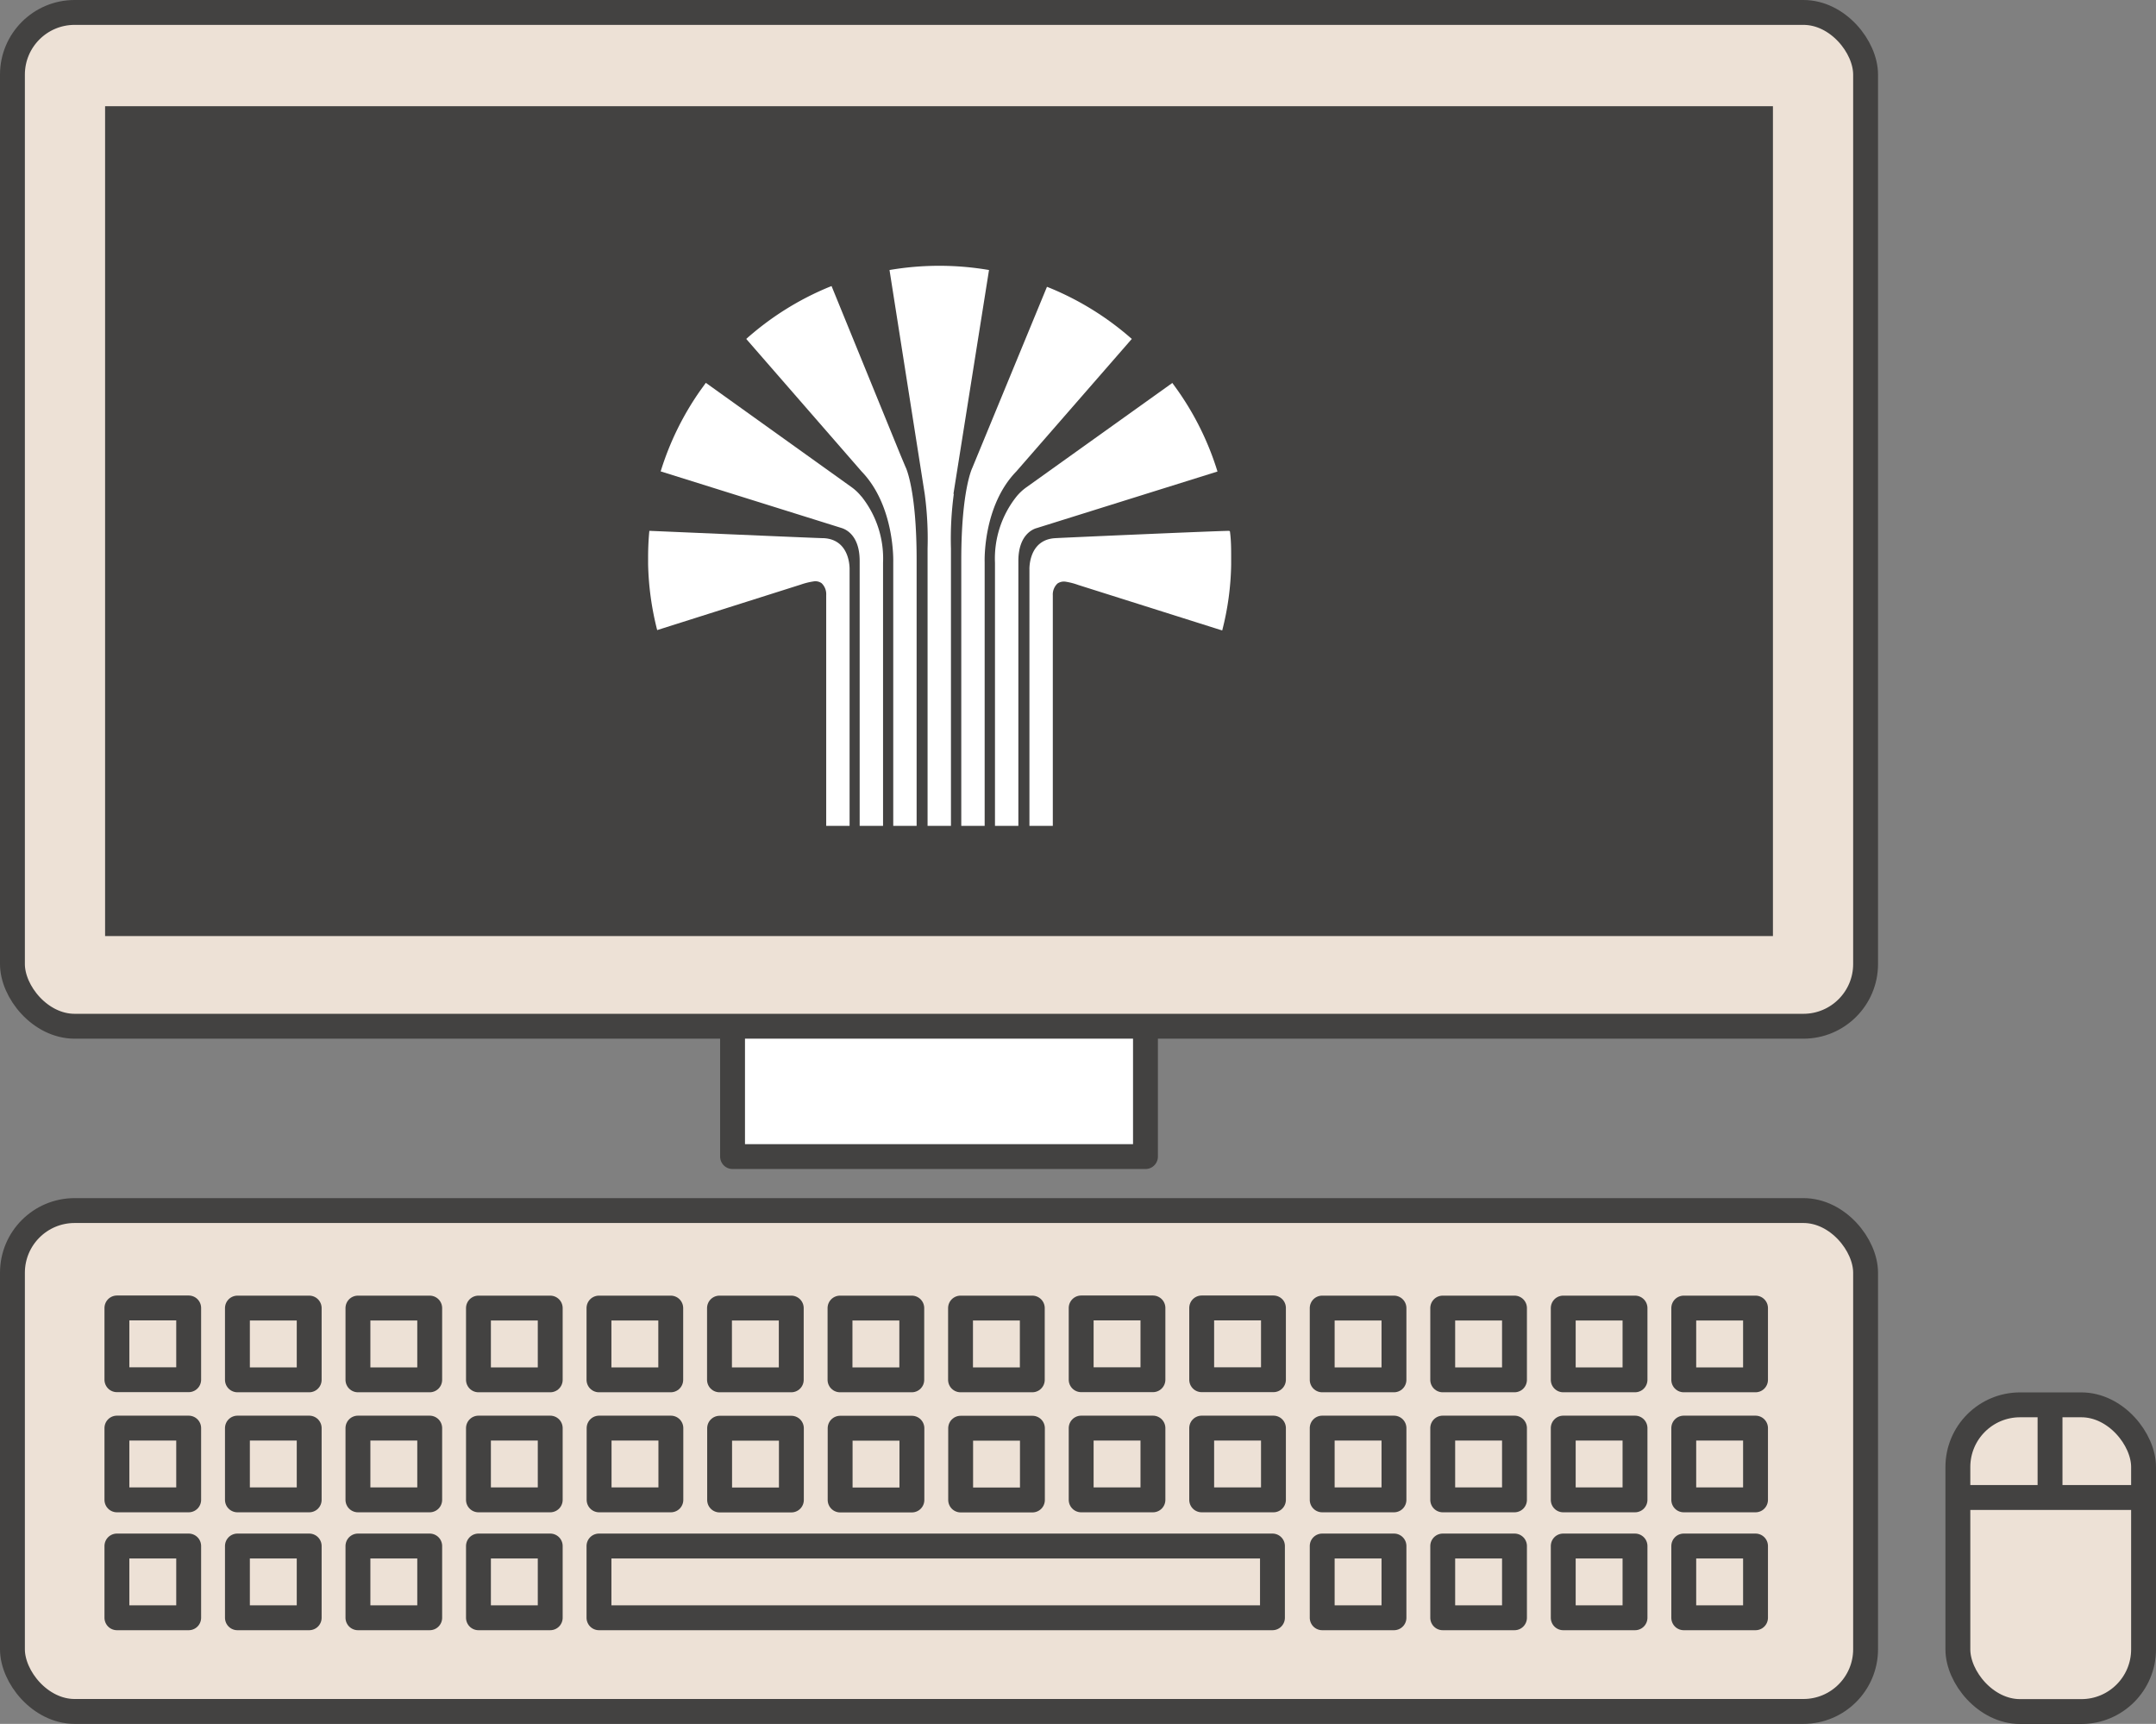 <svg xmlns="http://www.w3.org/2000/svg" viewBox="0 0 173.35 138.6"><rect x="0" y="0" width="173.35" height="138.6" fill="#808080" stroke="none"/><defs><style>.cls-1,.cls-5{fill:#fff;}.cls-1,.cls-3{stroke:#434241;stroke-linecap:round;stroke-linejoin:round;stroke-width:2px;}.cls-2{fill:#ede1d6;}.cls-3{fill:none;}.cls-4{fill:#434241;}</style></defs><title>history-1980</title><g id="Layer_2" data-name="Layer 2"><g id="Layer_1-2" data-name="Layer 1"><rect class="cls-1" x="58.9" y="82.37" width="33.2" height="10.61" transform="translate(151 175.36) rotate(180)"/><rect class="cls-2" x="1" y="1" width="149" height="81.51" rx="5" ry="5"/><rect class="cls-3" x="1" y="1" width="149" height="81.51" rx="5" ry="5"/><rect class="cls-4" x="8.45" y="8.54" width="134.1" height="66.72"/><rect class="cls-2" x="1" y="97.33" width="149" height="40.27" rx="5" ry="5"/><rect class="cls-3" x="1" y="97.33" width="149" height="40.27" rx="5" ry="5"/><rect class="cls-2" x="157.42" y="112.95" width="14.93" height="24.66" rx="5" ry="5"/><rect class="cls-3" x="157.42" y="112.95" width="14.93" height="24.66" rx="5" ry="5"/><rect class="cls-3" x="9.4" y="105.17" width="5.77" height="5.77" transform="translate(-95.77 120.33) rotate(-90)"/><rect class="cls-3" x="19.09" y="105.17" width="5.77" height="5.77" transform="translate(-86.08 130.03) rotate(-90)"/><rect class="cls-3" x="28.78" y="105.17" width="5.77" height="5.77" transform="translate(-76.39 139.72) rotate(-90)"/><rect class="cls-3" x="38.47" y="105.17" width="5.77" height="5.77" transform="translate(-66.7 149.41) rotate(-90)"/><rect class="cls-3" x="48.16" y="105.17" width="5.77" height="5.77" transform="translate(-57.01 159.1) rotate(-90)"/><rect class="cls-3" x="57.85" y="105.17" width="5.77" height="5.77" transform="translate(-47.32 168.79) rotate(-90)"/><rect class="cls-3" x="67.54" y="105.17" width="5.77" height="5.77" transform="translate(-37.63 178.48) rotate(-90)"/><rect class="cls-3" x="77.23" y="105.17" width="5.77" height="5.77" transform="translate(-27.94 188.17) rotate(-90)"/><rect class="cls-3" x="86.93" y="105.17" width="5.77" height="5.77" transform="translate(-18.24 197.86) rotate(-90)"/><rect class="cls-3" x="96.62" y="105.17" width="5.77" height="5.77" transform="translate(-8.55 207.55) rotate(-90)"/><rect class="cls-3" x="106.31" y="105.17" width="5.77" height="5.77" transform="translate(1.14 217.25) rotate(-90)"/><rect class="cls-3" x="116" y="105.17" width="5.77" height="5.77" transform="translate(10.83 226.94) rotate(-90)"/><rect class="cls-3" x="125.69" y="105.17" width="5.77" height="5.77" transform="translate(20.52 236.63) rotate(-90)"/><rect class="cls-3" x="135.38" y="105.17" width="5.77" height="5.77" transform="translate(30.21 246.32) rotate(-90)"/><rect class="cls-3" x="9.4" y="114.83" width="5.77" height="5.77" transform="translate(-105.43 129.99) rotate(-90)"/><rect class="cls-3" x="19.09" y="114.83" width="5.77" height="5.77" transform="translate(-95.74 139.68) rotate(-90)"/><rect class="cls-3" x="28.78" y="114.83" width="5.77" height="5.77" transform="translate(-86.05 149.37) rotate(-90)"/><rect class="cls-3" x="38.47" y="114.83" width="5.77" height="5.77" transform="translate(-76.36 159.06) rotate(-90)"/><rect class="cls-3" x="48.16" y="114.83" width="5.77" height="5.77" transform="translate(-66.66 168.75) rotate(-90)"/><rect class="cls-3" x="57.85" y="114.83" width="5.77" height="5.77" transform="translate(-56.97 178.45) rotate(-90)"/><rect class="cls-3" x="67.54" y="114.83" width="5.77" height="5.77" transform="translate(-47.28 188.14) rotate(-90)"/><rect class="cls-3" x="77.23" y="114.83" width="5.77" height="5.77" transform="translate(-37.59 197.83) rotate(-90)"/><rect class="cls-3" x="86.93" y="114.83" width="5.77" height="5.77" transform="translate(-27.9 207.52) rotate(-90)"/><rect class="cls-3" x="96.62" y="114.83" width="5.77" height="5.77" transform="translate(-18.21 217.21) rotate(-90)"/><rect class="cls-3" x="106.31" y="114.83" width="5.77" height="5.77" transform="translate(-8.52 226.9) rotate(-90)"/><rect class="cls-3" x="116" y="114.83" width="5.77" height="5.77" transform="translate(1.17 236.59) rotate(-90)"/><rect class="cls-3" x="125.69" y="114.83" width="5.77" height="5.77" transform="translate(10.86 246.28) rotate(-90)"/><rect class="cls-3" x="135.38" y="114.83" width="5.77" height="5.77" transform="translate(20.55 255.97) rotate(-90)"/><rect class="cls-3" x="9.4" y="124.31" width="5.77" height="5.77" transform="translate(-114.91 139.47) rotate(-90)"/><rect class="cls-3" x="19.09" y="124.31" width="5.77" height="5.77" transform="translate(-105.22 149.16) rotate(-90)"/><rect class="cls-3" x="28.78" y="124.31" width="5.77" height="5.77" transform="translate(-95.53 158.85) rotate(-90)"/><rect class="cls-3" x="38.47" y="124.31" width="5.77" height="5.77" transform="translate(-85.84 168.54) rotate(-90)"/><rect class="cls-3" x="72.35" y="100.12" width="5.77" height="54.15" transform="translate(-51.96 202.42) rotate(-90)"/><rect class="cls-3" x="106.31" y="124.31" width="5.77" height="5.77" transform="translate(-18 236.38) rotate(-90)"/><rect class="cls-3" x="116" y="124.31" width="5.77" height="5.77" transform="translate(-8.31 246.07) rotate(-90)"/><rect class="cls-3" x="125.69" y="124.31" width="5.77" height="5.77" transform="translate(1.38 255.76) rotate(-90)"/><rect class="cls-3" x="135.38" y="124.31" width="5.77" height="5.77" transform="translate(11.07 265.45) rotate(-90)"/><path class="cls-5" d="M76.66,39.71l2.86-18h0a23.7,23.7,0,0,0-8,0h0l2.83,18a27.1,27.1,0,0,1,.23,4.39V66.4h1.88V44.1a27.1,27.1,0,0,1,.23-4.39"/><path class="cls-5" d="M72.83,37.6l-.42-1L66.86,23h0l-.18.07A23.42,23.42,0,0,0,60,27.25l9.28,10.66c2.69,2.79,2.54,7.28,2.54,7.28V66.4h1.88V45c0-5.67-.88-7.43-.88-7.43"/><path class="cls-5" d="M69.25,39.91a4,4,0,0,0-.75-.72L57.2,31.1l-.45-.32h0l-.44.61a23.2,23.2,0,0,0-3.19,6.51l14.57,4.56c.16.06,1.43.44,1.43,2.64V66.4H71V45.25a8,8,0,0,0-1.74-5.34"/><path class="cls-5" d="M66.21,43.27c-.42,0-13.17-.56-14-.59h0c-.07.71-.1,1.43-.1,2.15v.52a23.28,23.28,0,0,0,.73,5.31h0L64.39,47a5.48,5.48,0,0,1,1-.25.86.86,0,0,1,.67.14,1.22,1.22,0,0,1,.37.95V66.4h1.88V45.79s.1-2.39-2.06-2.52"/><path class="cls-5" d="M81.71,37.91,91,27.25a23.42,23.42,0,0,0-6.64-4.12l-.18-.07h0l-6,14.55s-.89,1.76-.89,7.43V66.4h1.88V45.19S79,40.7,81.71,37.91"/><path class="cls-5" d="M83.32,42.47l14.57-4.56A23.2,23.2,0,0,0,94.7,31.4l-.44-.61h0L82.51,39.19a4.07,4.07,0,0,0-.77.72A8,8,0,0,0,80,45.25V66.4h1.88V45.11c0-2.2,1.27-2.58,1.43-2.64"/><path class="cls-5" d="M98.83,42.68h0c-.87,0-13.62.56-14,.59-2.16.13-2.06,2.52-2.06,2.52V66.4h1.88V47.87a1.22,1.22,0,0,1,.37-.95.91.91,0,0,1,.67-.15,5.43,5.43,0,0,1,1,.26l11.58,3.66s0,0,0,0a22.58,22.58,0,0,0,.72-5.3c0-.17,0-.34,0-.52,0-.72,0-1.44-.1-2.15"/><line class="cls-3" x1="157.7" y1="120.4" x2="172.08" y2="120.4"/><line class="cls-3" x1="164.83" y1="113.23" x2="164.83" y2="120.2"/></g></g></svg>